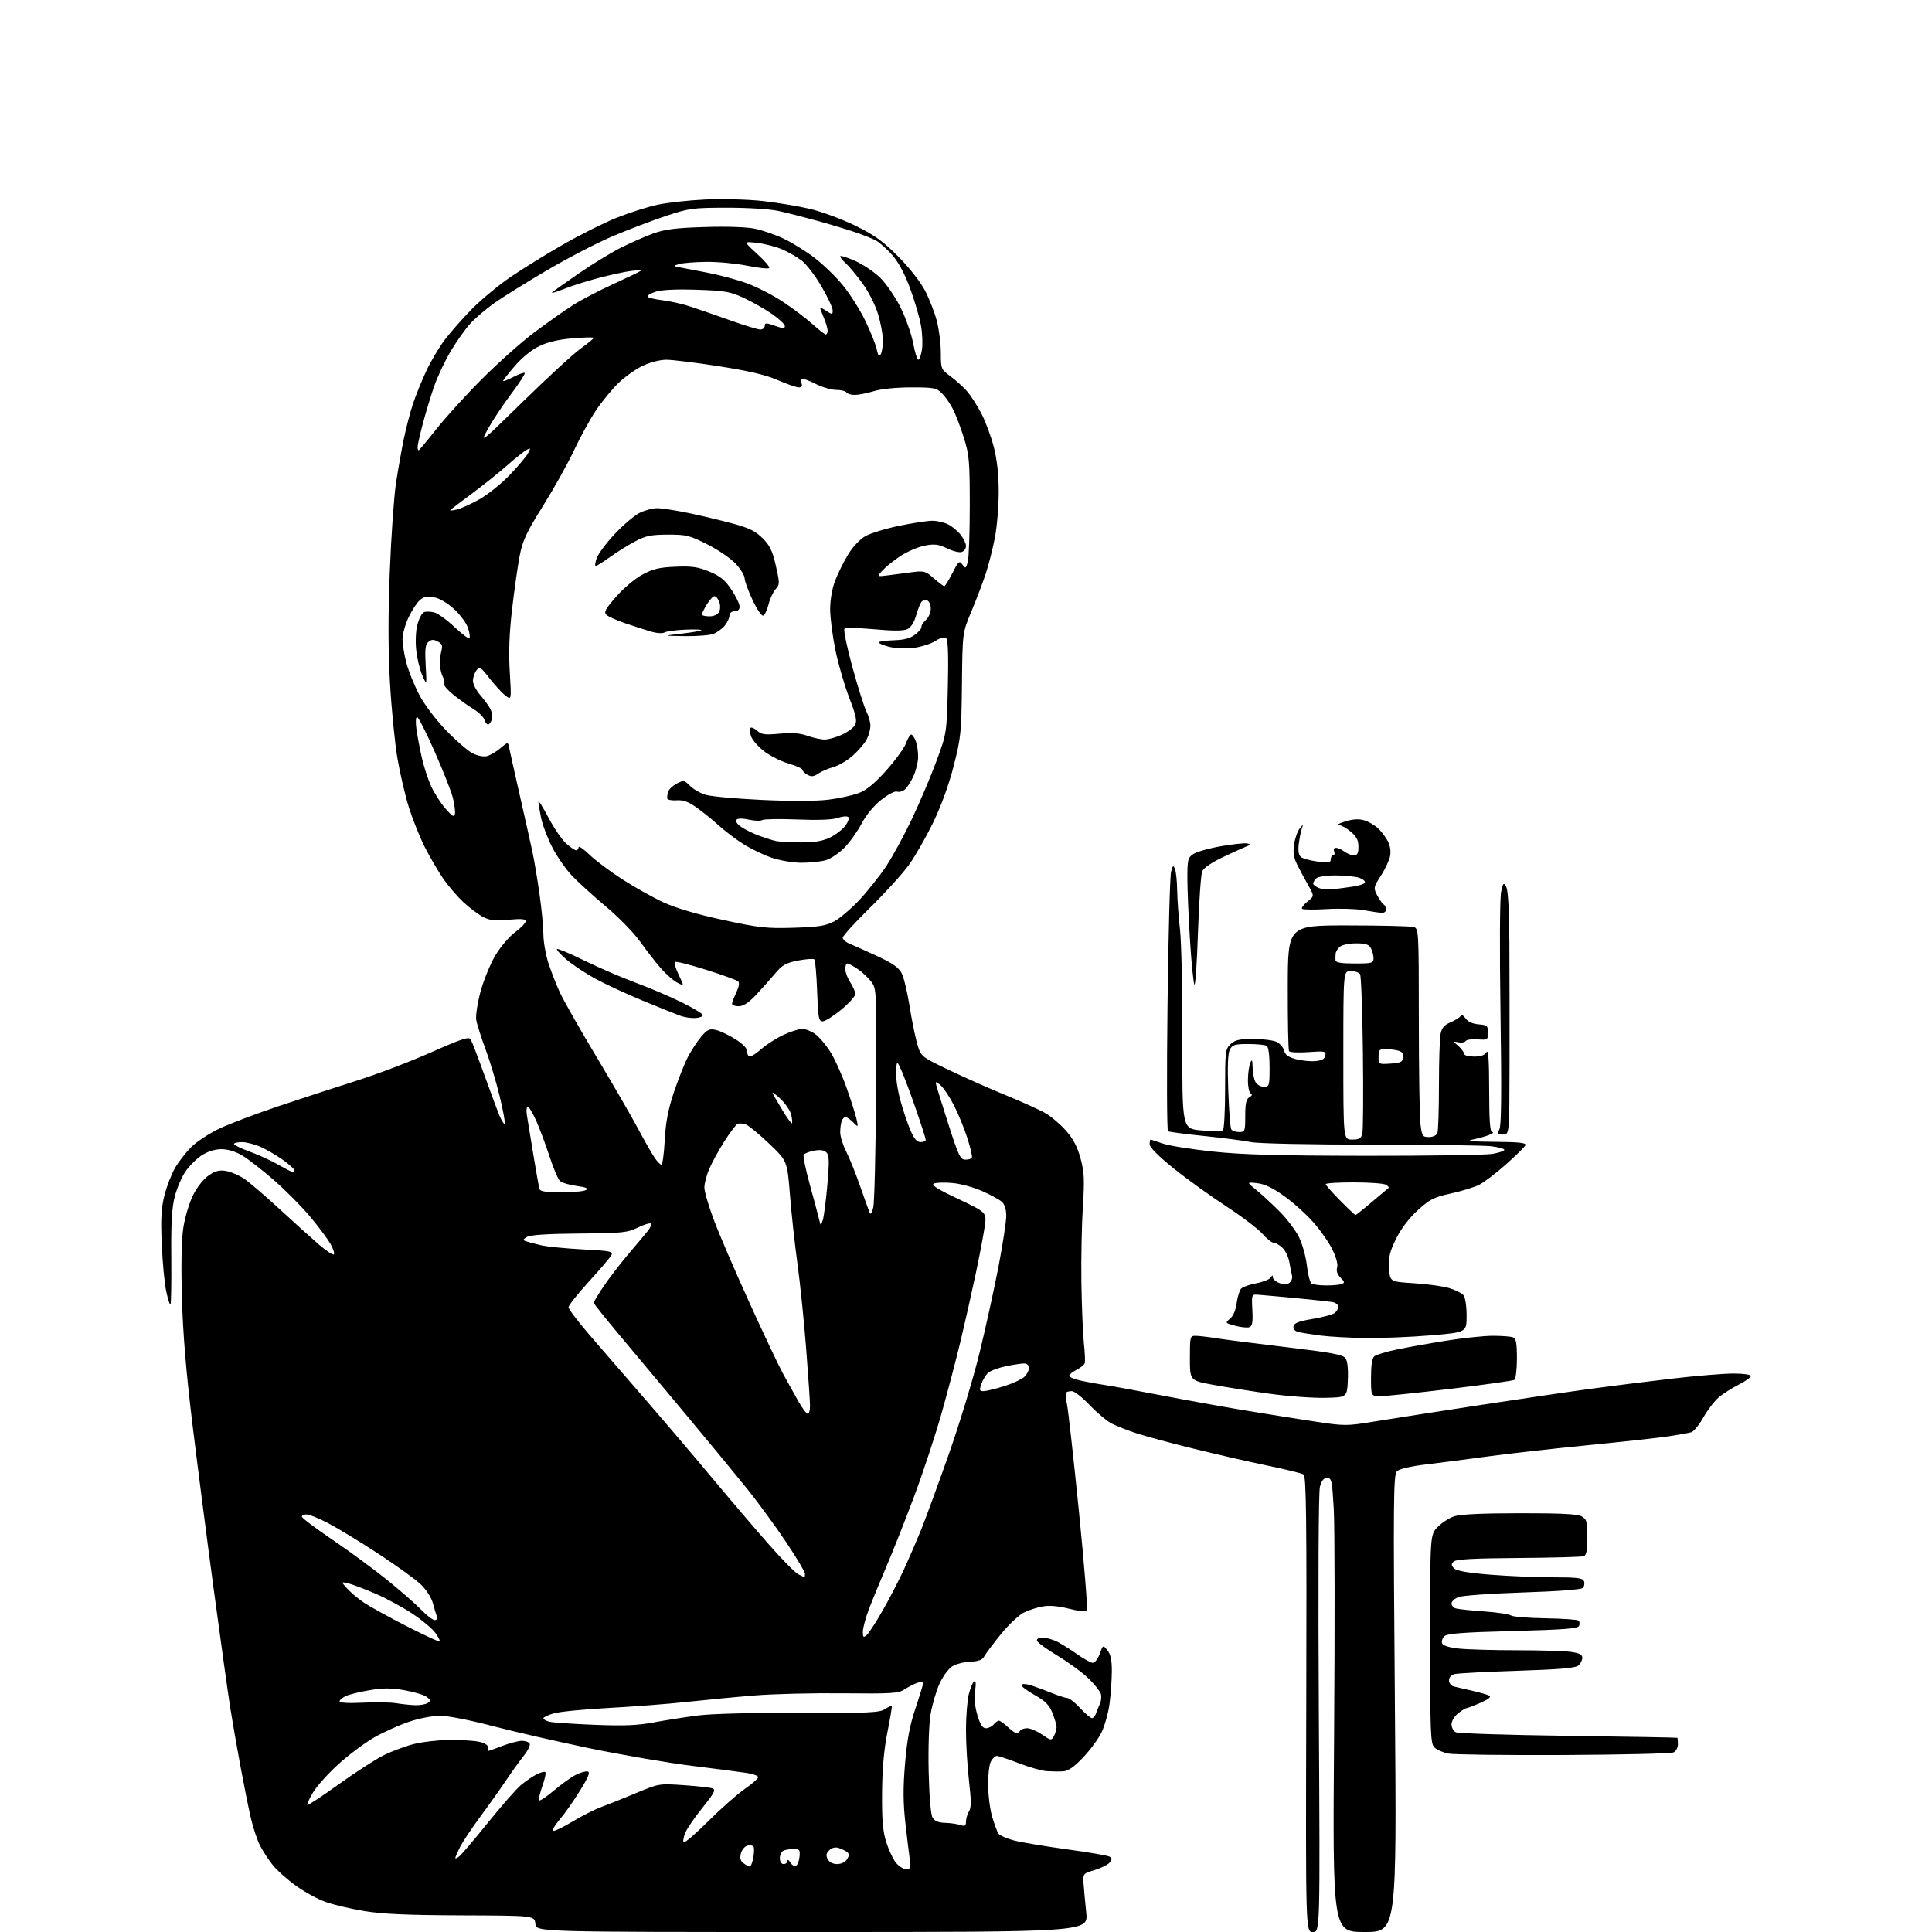 <?xml version="1.0" encoding="UTF-8" standalone="no"?>
<svg 
  version="1.1" 
  xmlns="http://www.w3.org/2000/svg" 
  xmlns:xlink="http://www.w3.org/1999/xlink" 
  xmlns:svg="http://www.w3.org/2000/svg"
  xmlns:rdf="http://www.w3.org/1999/02/22-rdf-syntax-ns#"
  xmlns:cc="http://creativecommons.org/ns#"
  xmlns:dc="http://purl.org/dc/elements/1.1/"
  viewBox="0 0 768 768"
  width="768"
  height="768"
>
<style>svg {background-color: white; }</style>"
<path stroke="none" fill="black" fill-rule="evenodd" d="M322.87,768.00C213.13,768.00 213.13,768.00 212.81,764.75C212.50,761.50 212.50,761.50 183.50,761.39C161.97,761.31 152.01,760.87 144.83,759.68C139.51,758.80 132.63,757.18 129.54,756.10C126.46,755.02 121.14,752.13 117.72,749.68C114.30,747.24 110.10,743.49 108.39,741.35C106.68,739.21 104.38,735.67 103.28,733.48C102.18,731.29 100.55,726.35 99.67,722.50C98.78,718.65 96.93,709.42 95.56,702.00C94.18,694.58 92.38,684.23 91.55,679.00C90.72,673.77 87.77,652.62 84.99,632.00C82.21,611.38 78.36,581.45 76.42,565.50C74.00,545.54 72.72,530.11 72.32,516.00C71.95,502.73 72.14,492.85 72.88,488.00C73.52,483.85 75.26,478.06 76.78,475.03C78.40,471.81 80.97,468.59 83.01,467.21C85.72,465.39 87.27,465.01 89.99,465.50C91.92,465.85 95.17,467.28 97.21,468.67C99.24,470.07 105.54,475.48 111.21,480.69C116.87,485.91 123.87,492.22 126.77,494.73C129.68,497.23 132.35,498.99 132.71,498.62C133.07,498.26 132.47,496.39 131.37,494.46C130.27,492.54 126.70,487.75 123.44,483.82C120.17,479.89 113.69,473.33 109.03,469.25C104.37,465.17 98.62,460.69 96.24,459.30C93.45,457.66 90.48,456.79 87.85,456.82C85.30,456.86 82.42,457.78 80.12,459.30C78.11,460.63 75.26,463.47 73.78,465.61C72.30,467.75 70.38,472.20 69.51,475.50C68.32,480.05 67.97,485.92 68.09,499.79C68.18,509.85 68.03,518.30 67.77,518.57C67.50,518.83 66.74,516.45 66.07,513.27C65.39,510.10 64.60,501.65 64.30,494.50C63.86,484.25 64.10,480.13 65.41,475.02C66.33,471.46 68.23,466.58 69.64,464.17C71.05,461.77 73.93,458.07 76.03,455.97C78.13,453.87 83.15,450.57 87.18,448.65C91.20,446.73 101.92,442.67 111.00,439.63C120.08,436.59 134.03,432.04 142.00,429.52C149.97,427.00 163.19,421.96 171.36,418.33C183.28,413.03 186.38,412.00 187.07,413.11C187.55,413.88 189.98,420.19 192.47,427.13C194.96,434.08 197.71,441.44 198.56,443.49C199.42,445.54 200.35,446.98 200.63,446.70C200.91,446.42 200.02,441.53 198.64,435.84C197.27,430.15 194.72,421.68 192.98,417.00C191.23,412.32 189.59,407.11 189.31,405.41C189.04,403.70 189.80,398.68 191.00,394.23C192.20,389.79 194.82,383.36 196.84,379.93C198.89,376.45 202.35,372.35 204.71,370.61C207.03,368.90 208.94,366.93 208.96,366.24C208.99,365.29 207.34,365.14 202.19,365.62C196.82,366.12 194.69,365.89 192.08,364.54C190.26,363.60 186.74,360.96 184.25,358.67C181.77,356.38 178.06,352.03 176.00,349.00C173.95,345.98 170.69,340.35 168.75,336.50C166.82,332.65 164.03,325.68 162.56,321.02C161.09,316.36 159.03,307.55 157.99,301.44C156.95,295.33 155.61,281.81 155.02,271.40C154.28,258.29 154.26,244.61 154.96,226.98C155.51,212.96 156.62,197.22 157.42,192.00C158.22,186.78 159.62,178.90 160.52,174.50C161.43,170.10 163.07,163.80 164.17,160.50C165.28,157.20 167.65,151.35 169.44,147.50C171.23,143.65 174.57,138.03 176.86,135.00C179.15,131.97 184.03,126.45 187.70,122.73C191.37,119.01 198.23,113.33 202.94,110.12C207.65,106.90 217.03,101.10 223.78,97.23C230.54,93.35 240.14,88.55 245.12,86.56C250.10,84.57 257.40,82.24 261.34,81.39C265.28,80.54 273.90,79.60 280.50,79.30C287.10,79.00 297.23,79.26 303.01,79.89C308.78,80.52 317.33,81.94 322.01,83.04C326.68,84.15 334.77,87.15 340.00,89.71C347.63,93.45 350.98,95.86 357.03,101.93C361.42,106.34 365.88,112.01 367.70,115.50C369.42,118.80 371.54,124.26 372.42,127.64C373.29,131.02 374.00,136.71 374.00,140.28C374.00,146.62 374.09,146.83 377.75,149.52C379.81,151.03 382.75,153.67 384.28,155.39C385.81,157.10 388.43,161.14 390.10,164.36C391.77,167.58 394.01,173.61 395.07,177.77C396.36,182.82 397.00,188.71 397.00,195.57C397.00,201.21 396.33,209.34 395.50,213.65C394.68,217.95 393.04,224.40 391.87,227.99C390.69,231.57 388.12,238.32 386.16,243.00C382.60,251.50 382.60,251.50 382.39,272.00C382.18,291.23 381.98,293.25 379.10,304.50C377.18,312.00 374.12,320.42 370.95,326.96C368.16,332.71 363.86,340.25 361.39,343.70C358.92,347.16 351.98,354.82 345.95,360.73C339.93,366.63 335.00,372.04 335.00,372.75C335.00,373.46 336.24,374.54 337.75,375.16C339.26,375.77 344.18,377.98 348.68,380.06C354.77,382.87 357.27,384.61 358.42,386.85C359.27,388.50 360.67,394.27 361.52,399.67C362.37,405.08 363.74,411.86 364.56,414.75C366.06,420.00 366.06,420.00 377.28,425.37C383.45,428.33 393.68,432.86 400.00,435.44C406.32,438.02 413.37,441.22 415.65,442.55C417.93,443.88 421.60,447.01 423.80,449.51C426.62,452.72 428.30,455.92 429.53,460.48C431.00,465.92 431.15,468.88 430.45,479.71C430.00,486.74 429.74,500.24 429.87,509.71C430.01,519.18 430.45,530.03 430.85,533.83C431.26,537.63 431.42,541.25 431.20,541.89C430.99,542.52 429.51,543.72 427.91,544.55C426.31,545.37 425.00,546.44 425.00,546.93C425.00,547.41 427.14,548.27 429.75,548.85C432.36,549.43 436.52,550.19 439.00,550.54C441.48,550.89 451.38,552.69 461.00,554.55C470.62,556.41 485.25,559.05 493.50,560.43C501.75,561.80 514.44,563.83 521.69,564.93C534.78,566.92 534.97,566.92 546.69,565.02C553.19,563.96 571.77,561.07 588.00,558.59C604.23,556.11 624.25,553.17 632.50,552.05C640.75,550.94 655.29,549.12 664.81,548.01C674.33,546.90 685.24,546.00 689.06,546.00C692.94,546.00 696.00,546.43 696.00,546.98C696.00,547.52 693.81,549.07 691.14,550.43C688.47,551.78 684.91,554.05 683.23,555.46C681.55,556.88 678.80,560.46 677.12,563.44C675.44,566.41 673.27,569.07 672.29,569.35C671.30,569.62 667.35,570.33 663.50,570.93C659.65,571.52 645.02,573.13 631.00,574.51C616.98,575.89 599.20,577.89 591.50,578.95C583.80,580.00 572.84,581.42 567.16,582.10C560.58,582.88 556.25,583.89 555.28,584.87C553.91,586.23 553.82,596.27 554.49,677.20C555.23,768.00 555.23,768.00 542.49,768.00C529.74,768.00 529.74,768.00 530.32,690.25C530.64,647.49 530.59,606.88 530.20,600.00C529.56,588.55 529.34,587.50 527.56,587.50C526.20,587.50 525.35,588.53 524.69,591.00C524.13,593.11 523.96,628.86 524.26,681.25C524.76,768.00 524.76,768.00 521.89,768.00C519.02,768.00 519.02,768.00 519.26,677.47C519.46,602.93 519.26,586.79 518.17,586.11C517.43,585.65 510.91,584.05 503.67,582.56C496.43,581.06 483.30,578.06 474.50,575.88C465.70,573.71 455.57,570.99 452.00,569.83C448.43,568.67 443.93,566.92 442.00,565.93C440.07,564.95 436.11,561.63 433.18,558.57C430.26,555.51 427.07,553.00 426.10,553.00C425.13,553.00 424.09,553.24 423.80,553.54C423.50,553.83 423.66,555.97 424.15,558.29C424.64,560.60 426.78,579.83 428.91,601.00C431.04,622.17 432.44,639.87 432.03,640.31C431.61,640.76 428.45,640.39 425.00,639.50C420.94,638.45 417.26,638.11 414.61,638.56C412.35,638.93 408.89,640.06 406.92,641.06C404.95,642.05 400.85,645.94 397.81,649.69C394.78,653.43 391.83,657.37 391.26,658.43C390.49,659.85 389.01,660.41 385.63,660.55C383.11,660.66 379.86,661.51 378.43,662.46C376.99,663.40 374.76,666.49 373.46,669.33C372.17,672.18 370.59,677.54 369.96,681.25C369.27,685.24 368.95,694.65 369.16,704.25C369.39,714.13 369.99,721.28 370.70,722.50C371.52,723.91 373.00,724.53 375.68,724.61C377.78,724.67 380.51,725.06 381.75,725.48C383.62,726.10 384.00,725.87 384.00,724.10C384.00,722.93 384.54,721.12 385.19,720.07C386.11,718.60 386.11,715.82 385.18,707.83C384.53,702.15 383.99,693.09 383.99,687.69C384.00,682.30 384.51,675.88 385.12,673.43C385.74,670.97 386.70,668.68 387.26,668.34C387.92,667.93 388.04,669.24 387.61,672.11C387.19,674.97 387.50,678.33 388.52,681.75C389.67,685.61 390.56,687.00 391.92,687.00C392.93,687.00 394.32,686.33 395.00,685.50C395.68,684.67 396.62,684.00 397.07,684.00C397.53,684.00 399.11,685.12 400.59,686.50C402.08,687.88 403.65,689.00 404.09,689.00C404.52,689.00 405.16,688.55 405.50,688.00C405.84,687.45 407.11,687.00 408.33,687.00C409.54,687.00 412.20,688.13 414.23,689.51C417.82,691.95 417.95,691.96 418.96,690.07C419.53,689.01 420.00,687.44 420.00,686.59C420.00,685.74 419.26,683.20 418.36,680.95C417.09,677.77 415.54,676.19 411.36,673.84C408.41,672.17 406.00,670.39 406.00,669.89C406.00,669.38 407.24,669.27 408.75,669.65C410.26,670.03 414.07,671.39 417.23,672.67C420.38,673.95 423.57,675.00 424.32,675.00C425.07,675.00 427.34,676.80 429.38,679.00C431.42,681.20 433.53,683.00 434.07,683.00C434.62,683.00 435.31,682.21 435.62,681.25C435.93,680.29 436.64,678.54 437.20,677.37C437.75,676.20 437.94,674.38 437.60,673.33C437.27,672.27 435.08,669.54 432.75,667.25C430.41,664.96 424.93,660.93 420.56,658.29C416.19,655.66 412.44,652.94 412.23,652.25C411.98,651.47 412.82,651.00 414.47,651.00C415.91,651.00 418.54,651.73 420.30,652.62C422.06,653.52 425.64,655.77 428.25,657.62C430.87,659.48 433.65,661.00 434.44,661.00C435.23,661.00 436.45,659.39 437.16,657.42C438.46,653.85 438.46,653.85 440.23,656.03C441.50,657.61 441.99,659.94 441.97,664.36C441.95,667.74 441.55,673.51 441.07,677.18C440.60,680.85 439.15,686.02 437.86,688.67C436.56,691.32 433.22,695.85 430.44,698.74C426.77,702.57 424.58,704.04 422.44,704.15C420.82,704.23 417.93,704.18 416.00,704.05C414.07,703.92 409.12,702.51 405.00,700.91C400.88,699.32 396.95,698.01 396.29,698.00C395.62,698.00 394.54,698.99 393.89,700.21C393.24,701.42 392.74,705.70 392.78,709.71C392.82,713.72 393.56,719.36 394.42,722.25C395.28,725.14 396.38,728.11 396.87,728.87C397.36,729.62 400.18,730.86 403.13,731.63C406.08,732.39 415.54,733.97 424.15,735.14C432.77,736.31 440.39,737.62 441.09,738.06C442.13,738.70 442.12,739.15 441.06,740.43C440.33,741.30 437.66,742.63 435.12,743.39C430.59,744.73 430.50,744.83 430.73,748.63C430.86,750.76 431.34,755.99 431.79,760.25C432.62,768.00 432.62,768.00 322.87,768.00zM360.18,743.00C361.97,743.00 362.15,742.54 361.67,739.25C361.37,737.19 360.57,730.64 359.91,724.71C359.00,716.62 358.96,710.70 359.77,701.09C360.57,691.55 361.63,685.92 363.92,679.08C365.61,674.02 367.00,669.47 367.00,668.97C367.00,668.42 366.00,668.43 364.51,669.00C363.13,669.52 360.84,670.71 359.42,671.65C357.15,673.13 354.13,673.32 335.16,673.11C323.25,672.98 307.43,673.36 300.00,673.97C292.57,674.57 280.43,675.73 273.00,676.54C265.57,677.35 251.53,678.43 241.80,678.95C232.06,679.47 222.28,680.44 220.05,681.10C217.82,681.77 216.00,682.64 216.00,683.04C216.00,683.44 217.01,684.05 218.25,684.39C219.49,684.73 227.47,685.29 236.00,685.63C248.05,686.12 253.39,685.90 260.00,684.66C264.68,683.79 272.55,682.55 277.50,681.92C282.86,681.23 299.19,680.82 317.91,680.90C345.10,681.01 349.64,680.81 351.74,679.43C353.08,678.56 354.31,677.99 354.48,678.17C354.66,678.35 353.89,683.00 352.78,688.50C351.40,695.36 350.73,702.89 350.64,712.50C350.54,723.21 350.92,727.81 352.24,732.09C353.19,735.17 354.90,738.88 356.05,740.34C357.20,741.80 359.06,743.00 360.18,743.00zM298.08,742.00C298.46,742.00 299.07,740.42 299.44,738.48C299.80,736.55 299.85,734.57 299.55,734.08C299.25,733.59 298.14,733.41 297.08,733.69C296.03,733.96 294.87,735.37 294.51,736.81C294.04,738.69 294.35,739.78 295.62,740.71C296.59,741.42 297.70,742.00 298.08,742.00zM316.33,741.73C316.97,741.52 317.64,739.92 317.81,738.17C318.09,735.38 317.83,735.00 315.65,735.00C314.28,735.00 312.45,735.27 311.58,735.61C310.71,735.94 310.00,737.29 310.00,738.61C310.00,740.07 310.58,741.00 311.50,741.00C312.32,741.00 313.01,740.44 313.03,739.75C313.05,739.06 313.53,739.31 314.11,740.31C314.69,741.30 315.69,741.94 316.33,741.73zM332.79,741.00C334.40,741.00 336.01,740.21 336.71,739.09C337.64,737.60 337.64,736.96 336.71,736.21C336.04,735.68 334.53,734.95 333.36,734.59C331.99,734.17 330.63,734.52 329.61,735.54C328.39,736.75 328.25,737.61 329.04,739.07C329.67,740.25 331.13,741.00 332.79,741.00zM182.66,737.87C183.57,737.12 188.70,731.07 194.06,724.42C199.42,717.78 205.25,711.13 207.02,709.64C208.79,708.15 211.58,706.24 213.21,705.39C214.85,704.54 216.45,704.12 216.78,704.45C217.11,704.78 216.57,707.31 215.57,710.07C214.58,712.84 214.02,715.35 214.33,715.67C214.65,715.98 217.29,714.22 220.20,711.75C223.12,709.28 226.99,706.50 228.82,705.57C230.64,704.64 232.79,704.02 233.60,704.19C234.70,704.42 233.93,706.35 230.54,711.83C228.05,715.86 224.42,721.03 222.46,723.32C220.51,725.60 219.35,727.62 219.90,727.80C220.45,727.98 223.90,726.32 227.58,724.10C231.26,721.88 236.35,719.30 238.89,718.37C241.42,717.44 247.66,714.94 252.75,712.82C261.95,708.98 262.04,708.96 271.75,709.63C277.11,709.99 282.27,710.57 283.21,710.90C284.64,711.41 284.00,712.67 279.31,718.51C276.22,722.35 273.13,726.85 272.44,728.49C271.75,730.13 271.42,731.87 271.71,732.35C272.01,732.82 276.39,729.09 281.45,724.05C286.51,719.01 293.05,713.23 295.98,711.19C298.91,709.16 301.35,707.05 301.40,706.50C301.46,705.95 299.48,705.18 297.00,704.80C294.52,704.41 284.62,703.13 275.00,701.94C265.38,700.75 246.93,697.57 234.00,694.89C221.07,692.20 203.75,688.22 195.50,686.05C187.25,683.87 178.10,682.07 175.18,682.05C172.08,682.02 166.84,683.01 162.67,684.41C158.72,685.74 152.45,688.55 148.75,690.66C145.05,692.77 138.64,697.56 134.52,701.31C130.39,705.05 125.84,710.13 124.39,712.60C122.94,715.07 121.95,717.28 122.18,717.51C122.41,717.74 127.98,714.07 134.55,709.36C141.12,704.64 149.10,699.47 152.28,697.86C155.45,696.26 160.85,694.22 164.28,693.34C167.70,692.46 174.10,691.70 178.50,691.66C182.90,691.62 188.19,691.92 190.25,692.34C192.52,692.79 194.00,693.66 194.00,694.55C194.00,695.35 194.11,696.00 194.25,696.00C194.39,696.00 196.87,695.10 199.76,694.00C202.65,692.90 206.12,692.00 207.45,692.00C208.79,692.00 210.18,692.48 210.55,693.08C210.91,693.67 209.90,695.81 208.29,697.83C206.68,699.85 203.39,704.42 200.98,708.00C198.57,711.58 193.96,718.07 190.72,722.44C187.49,726.81 183.98,732.08 182.92,734.15C181.87,736.22 181.00,738.22 181.00,738.58C181.00,738.95 181.75,738.63 182.66,737.87zM621.50,697.64C598.40,697.75 577.78,697.49 575.68,697.07C573.58,696.64 571.11,695.54 570.18,694.61C568.66,693.09 568.50,688.99 568.50,651.53C568.50,610.13 568.50,610.13 571.41,607.09C573.02,605.42 575.94,603.49 577.91,602.80C580.35,601.95 588.69,601.55 604.00,601.53C620.54,601.51 627.10,601.84 628.75,602.79C630.75,603.93 631.00,604.86 631.00,611.07C631.00,616.17 630.62,618.21 629.59,618.60C628.81,618.90 617.13,619.23 603.64,619.32C585.46,619.45 578.77,619.83 577.84,620.76C576.83,621.77 576.87,622.30 578.04,623.46C579.03,624.45 583.63,625.25 592.40,625.96C599.49,626.53 610.64,627.00 617.18,627.00C627.05,627.00 629.16,627.27 629.66,628.57C629.99,629.43 629.78,630.62 629.18,631.22C628.52,631.88 619.34,632.58 605.30,633.03C592.76,633.44 581.26,634.26 579.75,634.86C578.24,635.46 577.00,636.61 577.00,637.41C577.00,638.21 577.79,639.10 578.75,639.38C579.71,639.66 584.77,640.20 590.00,640.57C595.23,640.94 600.02,641.66 600.66,642.17C601.29,642.67 607.44,643.18 614.32,643.29C621.21,643.41 627.15,643.82 627.54,644.21C627.93,644.60 628.01,645.54 627.72,646.29C627.29,647.40 621.94,647.81 601.36,648.36C581.24,648.89 575.22,649.35 574.13,650.44C573.36,651.21 572.97,652.49 573.27,653.27C573.62,654.18 576.06,654.93 580.06,655.35C583.49,655.71 593.81,656.00 603.01,656.00C612.20,656.00 621.81,656.29 624.36,656.64C627.86,657.12 629.00,657.70 629.00,659.01C629.00,659.97 628.27,661.36 627.39,662.10C626.20,663.08 619.70,663.63 603.18,664.16C590.75,664.56 579.56,665.15 578.29,665.46C576.90,665.81 576.00,666.79 576.00,667.95C576.00,669.00 576.79,670.08 577.75,670.35C578.71,670.61 581.98,671.37 585.00,672.04C588.02,672.71 591.14,673.60 591.91,674.01C592.91,674.54 591.90,675.39 588.54,676.88C585.90,678.05 583.41,679.00 583.01,679.00C582.60,679.00 581.08,679.93 579.63,681.07C578.14,682.25 577.00,684.15 577.00,685.47C577.00,686.74 577.79,688.16 578.75,688.62C579.71,689.08 599.85,689.71 623.50,690.03C647.15,690.35 666.61,690.70 666.75,690.81C666.89,690.91 667.00,692.08 667.00,693.39C667.00,694.71 666.21,696.16 665.25,696.61C664.29,697.07 644.60,697.53 621.50,697.64zM165.00,677.84C166.93,677.91 169.18,677.52 170.00,676.97C171.31,676.09 171.26,675.78 169.66,674.56C168.65,673.78 164.73,672.60 160.95,671.92C155.65,670.97 152.48,670.96 147.08,671.85C143.23,672.49 138.94,673.53 137.54,674.16C136.14,674.80 135.00,675.76 135.00,676.31C135.00,676.92 138.53,677.12 144.25,676.84C149.34,676.59 155.30,676.68 157.50,677.05C159.70,677.42 163.07,677.77 165.00,677.84zM174.80,652.53C175.03,652.30 174.26,650.77 173.08,649.12C171.91,647.47 167.81,644.03 163.98,641.48C160.14,638.94 153.52,635.34 149.25,633.50C144.99,631.66 140.15,629.83 138.50,629.43C135.50,628.72 135.50,628.72 138.00,631.47C139.38,632.98 142.30,635.45 144.50,636.95C146.70,638.46 154.33,642.68 161.44,646.32C168.56,649.96 174.58,652.76 174.80,652.53zM344.49,650.01C345.31,649.33 348.20,644.89 350.91,640.14C353.62,635.39 357.49,627.90 359.51,623.50C361.52,619.10 364.53,612.12 366.20,608.00C367.87,603.88 372.74,590.58 377.03,578.45C381.32,566.32 386.86,548.10 389.34,537.95C391.82,527.80 395.23,512.27 396.93,503.43C398.62,494.59 400.00,485.55 400.00,483.34C400.00,480.77 399.37,478.74 398.25,477.74C397.29,476.88 393.80,474.97 390.50,473.50C387.20,472.03 381.94,470.58 378.82,470.28C375.69,469.98 372.32,470.06 371.32,470.46C369.95,471.01 372.28,472.51 380.85,476.57C392.19,481.95 392.19,481.95 391.49,487.23C391.10,490.13 389.50,498.57 387.94,506.00C386.37,513.42 383.69,525.35 381.98,532.50C380.28,539.65 376.86,552.70 374.38,561.50C371.90,570.30 366.96,585.30 363.39,594.82C359.82,604.35 354.84,616.95 352.32,622.82C349.81,628.70 346.68,636.32 345.37,639.77C344.07,643.22 343.00,647.22 343.00,648.65C343.00,650.84 343.23,651.05 344.49,650.01zM172.81,644.00C173.62,644.00 173.98,643.39 173.66,642.56C173.36,641.77 172.65,639.40 172.08,637.29C171.49,635.09 169.43,631.89 167.27,629.82C165.20,627.83 157.65,622.38 150.50,617.70C143.35,613.03 134.43,607.58 130.67,605.60C126.91,603.62 122.97,602.00 121.92,602.00C120.86,602.00 120.00,602.41 120.00,602.91C120.00,603.42 125.47,607.53 132.15,612.06C138.84,616.59 148.62,623.79 153.90,628.06C159.18,632.32 165.28,637.65 167.45,639.91C169.63,642.16 172.04,644.00 172.81,644.00zM319.75,626.93C319.89,626.97 320.00,626.37 320.00,625.61C320.00,624.84 316.57,619.10 312.39,612.86C308.20,606.61 301.34,597.23 297.14,592.00C292.94,586.77 281.86,573.33 272.50,562.12C263.15,550.91 251.11,536.51 245.75,530.12C240.40,523.73 236.01,518.21 236.00,517.86C236.00,517.51 237.77,514.59 239.93,511.36C242.10,508.14 246.48,502.42 249.68,498.65C252.88,494.89 256.37,490.73 257.43,489.42C258.50,488.11 259.08,486.75 258.74,486.40C258.39,486.05 256.05,486.77 253.53,487.99C249.35,490.01 247.34,490.21 230.23,490.35C217.86,490.45 210.82,490.90 209.50,491.68C207.87,492.65 207.78,492.97 209.00,493.41C209.82,493.70 212.53,494.41 215.00,494.99C217.47,495.56 224.99,496.31 231.70,496.66C242.79,497.24 243.83,497.46 243.00,499.01C242.49,499.94 238.47,504.67 234.04,509.52C229.62,514.36 226.00,518.92 226.00,519.66C226.00,520.40 229.94,525.57 234.75,531.14C239.56,536.72 249.59,548.31 257.04,556.89C264.49,565.48 276.40,579.48 283.50,588.00C290.61,596.52 300.65,608.29 305.81,614.14C310.97,619.99 316.16,625.25 317.35,625.82C318.53,626.40 319.61,626.90 319.75,626.93zM321.07,562.00C321.58,562.00 322.00,560.64 322.00,558.97C322.00,557.31 321.31,547.07 320.47,536.22C319.63,525.38 318.08,510.20 317.02,502.50C315.96,494.80 314.61,482.43 314.02,475.00C312.95,461.50 312.95,461.50 305.76,454.64C301.81,450.87 297.66,447.44 296.54,447.02C295.42,446.60 293.95,446.47 293.28,446.73C292.61,446.98 290.21,450.12 287.95,453.69C285.69,457.27 282.98,462.22 281.92,464.68C280.86,467.15 280.00,470.47 280.00,472.07C280.00,473.67 281.74,479.59 283.88,485.24C286.01,490.88 292.34,505.60 297.96,517.95C303.57,530.29 309.53,542.89 311.20,545.95C312.87,549.00 315.57,553.86 317.19,556.75C318.82,559.64 320.56,562.00 321.07,562.00zM526.50,555.66C521.55,555.75 511.65,555.01 504.50,554.01C497.35,553.01 487.34,551.43 482.25,550.49C473.00,548.79 473.00,548.79 473.00,539.90C473.00,531.33 473.08,531.00 475.25,531.01C476.49,531.01 480.20,531.45 483.50,531.97C486.80,532.50 499.40,534.11 511.50,535.54C528.74,537.58 533.78,538.51 534.79,539.82C535.63,540.91 535.98,543.90 535.79,548.49C535.50,555.50 535.50,555.50 526.50,555.66zM548.75,555.00C545.00,555.00 545.00,555.00 545.00,547.62C545.00,542.72 545.44,539.88 546.32,539.15C547.05,538.54 550.98,537.35 555.05,536.49C559.12,535.63 567.96,534.05 574.71,532.97C581.45,531.89 589.86,531.00 593.40,531.00C596.94,531.00 600.55,531.27 601.42,531.61C602.67,532.09 603.00,533.83 603.00,540.05C603.00,544.36 602.54,548.17 601.97,548.52C601.40,548.87 590.04,550.47 576.72,552.08C563.40,553.68 550.81,555.00 548.75,555.00zM390.96,553.00C391.99,553.00 395.60,552.14 399.00,551.08C402.39,550.02 406.03,548.38 407.08,547.42C408.14,546.47 409.00,544.86 409.00,543.85C409.00,542.68 408.28,542.00 407.05,542.00C405.98,542.00 402.71,542.50 399.80,543.11C396.88,543.72 393.74,544.89 392.81,545.71C391.89,546.53 390.67,548.50 390.12,550.10C389.24,552.62 389.35,553.00 390.96,553.00zM543.00,531.89C536.67,531.81 528.58,531.37 525.00,530.91C521.42,530.45 517.46,529.82 516.18,529.50C514.68,529.13 513.98,528.32 514.19,527.21C514.44,525.92 516.33,525.20 521.87,524.28C525.91,523.61 529.84,522.54 530.61,521.91C531.37,521.27 532.00,520.14 532.00,519.40C532.00,518.65 530.99,517.85 529.75,517.61C528.51,517.38 521.88,516.66 515.00,516.01C508.12,515.37 501.38,514.76 500.00,514.67C497.55,514.50 497.51,514.63 497.83,520.75C498.08,525.55 497.81,527.14 496.68,527.57C495.87,527.88 493.34,527.63 491.06,527.02C486.97,525.92 486.94,525.87 488.96,524.20C490.24,523.14 491.24,520.79 491.60,518.00C491.93,515.52 492.72,512.94 493.37,512.26C494.02,511.58 496.73,510.62 499.40,510.12C502.07,509.62 504.64,508.60 505.11,507.86C505.77,506.82 505.97,506.80 505.98,507.77C505.99,508.48 507.18,509.50 508.62,510.05C510.47,510.75 511.66,510.70 512.64,509.88C513.41,509.24 513.85,507.99 513.61,507.11C513.37,506.22 512.89,503.81 512.54,501.75C512.19,499.68 510.94,497.09 509.77,496.00C508.59,494.90 507.02,494.00 506.28,494.00C505.54,494.00 503.52,492.39 501.79,490.41C500.06,488.44 493.55,483.51 487.33,479.45C481.10,475.39 471.73,468.63 466.51,464.43C460.55,459.63 457.00,456.08 457.00,454.89C457.00,453.85 457.17,453.00 457.37,453.00C457.58,453.00 459.72,453.70 462.12,454.55C464.53,455.40 473.48,456.84 482.00,457.75C493.92,459.01 508.01,459.40 543.00,459.45C568.02,459.48 590.64,459.13 593.25,458.69C595.86,458.24 598.00,457.52 598.00,457.08C598.00,456.64 595.64,455.99 592.75,455.65C589.86,455.30 568.28,455.01 544.80,455.01C520.24,455.00 500.06,454.58 497.30,454.00C494.66,453.45 486.34,452.37 478.80,451.59C471.27,450.82 464.75,449.96 464.30,449.69C463.86,449.42 463.77,426.76 464.11,399.35C464.44,371.93 465.08,348.17 465.52,346.54C466.23,343.90 466.41,343.79 467.09,345.54C467.51,346.62 467.90,350.43 467.95,354.00C468.00,357.57 468.50,364.55 469.07,369.50C469.63,374.45 470.06,394.29 470.01,413.60C469.92,448.70 469.92,448.70 477.56,449.35C481.76,449.70 485.61,449.74 486.10,449.44C486.60,449.13 487.00,441.73 487.00,432.98C487.00,417.91 487.11,416.97 489.19,415.04C490.94,413.40 492.72,413.00 498.14,413.00C501.86,413.00 506.02,413.51 507.38,414.13C508.73,414.74 510.11,416.30 510.43,417.59C510.86,419.28 512.14,420.23 515.08,421.02C517.31,421.62 520.79,421.97 522.81,421.81C525.48,421.58 526.58,420.98 526.84,419.61C527.17,417.86 526.66,417.76 520.08,418.23C516.16,418.51 512.71,418.34 512.41,417.85C512.11,417.37 511.88,405.92 511.91,392.41C511.95,367.85 511.95,367.85 536.01,367.87C549.24,367.88 560.95,368.17 562.03,368.51C563.94,369.12 564.00,370.23 564.01,405.32C564.01,425.22 564.30,443.86 564.65,446.75C565.24,451.66 565.46,452.00 568.03,452.00C569.62,452.00 571.04,451.33 571.39,450.42C571.73,449.55 572.00,441.05 572.00,431.54C572.00,422.03 572.29,412.79 572.65,411.01C573.13,408.59 574.12,407.43 576.58,406.40C578.39,405.65 580.17,404.54 580.54,403.94C580.97,403.25 581.72,403.58 582.62,404.87C583.51,406.14 585.41,407.00 587.77,407.19C591.17,407.47 591.50,407.76 591.50,410.48C591.50,413.36 591.36,413.45 587.35,413.16C585.07,413.00 582.93,413.30 582.60,413.84C582.27,414.37 580.99,414.60 579.75,414.33C577.50,413.85 577.50,413.85 579.75,415.83C580.99,416.93 582.00,418.31 582.00,418.91C582.00,419.51 583.77,420.00 585.95,420.00C588.66,420.00 590.22,419.45 590.92,418.25C591.64,417.01 591.95,421.38 591.97,433.25C591.99,445.93 592.30,450.02 593.25,450.06C593.94,450.10 593.38,450.58 592.00,451.14C590.62,451.70 587.70,452.52 585.50,452.97C582.55,453.57 584.85,453.81 594.22,453.89C603.99,453.97 606.81,454.29 606.38,455.25C606.07,455.94 602.60,459.36 598.66,462.85C594.72,466.35 589.92,470.00 588.00,470.97C586.08,471.94 581.02,473.50 576.76,474.43C569.92,475.93 568.37,476.72 563.53,481.14C560.06,484.32 556.92,488.45 554.97,492.42C552.45,497.52 551.94,499.67 552.19,504.09C552.50,509.50 552.50,509.50 562.00,510.10C567.23,510.42 573.52,511.28 576.00,512.01C578.48,512.73 581.06,514.02 581.75,514.86C582.47,515.74 583.00,519.19 583.00,523.01C583.00,529.63 583.00,529.63 568.75,530.83C560.91,531.49 549.33,531.96 543.00,531.89zM527.17,510.98C529.74,510.99 532.51,510.74 533.34,510.42C534.61,509.94 534.54,509.54 532.87,507.87C531.58,506.58 531.12,505.20 531.54,503.89C531.93,502.66 531.19,499.87 529.63,496.69C528.24,493.83 524.78,488.90 521.95,485.73C519.12,482.56 513.92,477.90 510.39,475.39C505.94,472.21 502.68,470.66 499.74,470.34C495.50,469.86 495.50,469.86 499.50,473.12C501.70,474.92 505.84,478.74 508.69,481.61C511.55,484.49 514.98,489.01 516.32,491.67C517.66,494.33 519.09,499.43 519.50,503.00C519.91,506.57 520.75,509.83 521.37,510.23C521.99,510.64 524.60,510.98 527.17,510.98zM327.07,485.00C327.52,483.62 328.34,477.32 328.89,471.00C329.70,461.64 329.64,459.24 328.53,458.12C327.60,457.18 326.06,456.95 323.62,457.41C321.67,457.78 319.81,458.50 319.49,459.02C319.16,459.54 320.24,464.81 321.87,470.73C323.51,476.66 325.16,482.85 325.55,484.50C326.25,487.50 326.25,487.50 327.07,485.00zM347.13,480.00C347.60,478.07 348.10,457.75 348.24,434.83C348.50,393.91 348.46,393.11 346.41,390.33C345.26,388.77 342.83,386.49 341.01,385.25C339.19,384.01 337.32,383.00 336.85,383.00C336.38,383.00 336.00,384.01 336.01,385.25C336.01,386.49 336.91,388.85 338.00,390.50C339.09,392.15 339.99,394.23 339.99,395.13C340.00,396.02 337.47,398.84 334.39,401.38C331.30,403.92 327.98,406.00 327.01,406.00C325.45,406.00 325.20,404.63 324.82,394.03C324.58,387.45 324.09,381.76 323.72,381.39C323.35,381.02 320.45,381.22 317.27,381.83C312.35,382.79 310.98,383.57 308.00,387.12C306.07,389.42 302.65,393.26 300.38,395.65C297.55,398.64 295.44,400.00 293.63,400.00C292.18,400.00 291.00,399.57 291.00,399.03C291.00,398.50 291.76,396.47 292.69,394.52C293.73,392.34 294.02,390.65 293.44,390.11C292.92,389.63 287.19,387.56 280.70,385.50C274.21,383.45 268.62,382.05 268.26,382.40C267.91,382.76 268.61,385.07 269.81,387.55C272.00,392.05 272.00,392.05 269.20,390.60C267.66,389.81 264.71,387.21 262.63,384.83C260.55,382.45 256.88,377.72 254.47,374.32C252.07,370.91 245.92,364.61 240.80,360.32C235.69,356.02 229.59,350.48 227.26,348.00C224.92,345.52 221.49,340.57 219.62,337.00C217.75,333.43 215.72,328.12 215.11,325.20C214.50,322.29 214.01,319.36 214.03,318.70C214.04,318.04 215.83,320.88 218.01,325.00C220.18,329.12 223.33,333.74 225.00,335.25C226.67,336.76 228.47,338.00 229.02,338.00C229.56,338.00 230.00,337.46 230.00,336.79C230.00,336.13 231.91,337.43 234.25,339.69C236.59,341.96 242.44,346.36 247.26,349.47C252.08,352.59 259.47,356.73 263.68,358.68C268.71,361.00 276.87,363.41 287.42,365.69C301.85,368.81 304.73,369.13 315.50,368.80C325.35,368.49 328.23,368.04 331.57,366.29C333.80,365.11 338.33,361.26 341.64,357.73C344.94,354.20 349.72,348.18 352.26,344.36C354.81,340.53 359.44,332.02 362.55,325.45C365.66,318.88 370.04,308.55 372.27,302.50C376.33,291.50 376.33,291.50 376.78,273.16C377.07,261.23 376.86,254.46 376.18,253.78C375.47,253.07 374.10,253.39 371.75,254.84C369.89,256.00 365.92,257.23 362.93,257.58C359.78,257.95 355.68,257.72 353.15,257.04C350.76,256.40 349.07,255.60 349.39,255.27C349.72,254.94 352.49,254.60 355.54,254.50C359.41,254.38 361.90,253.71 363.79,252.25C365.28,251.11 366.41,249.74 366.29,249.21C366.17,248.67 366.96,247.44 368.04,246.46C369.12,245.49 370.00,243.46 370.00,241.95C370.00,240.45 369.36,238.97 368.57,238.67C367.79,238.37 366.74,238.65 366.25,239.31C365.75,239.96 364.80,242.43 364.12,244.80C363.34,247.53 362.07,249.47 360.64,250.12C359.10,250.82 354.91,250.82 347.44,250.13C341.42,249.57 336.14,249.47 335.69,249.92C335.24,250.36 336.68,257.27 338.87,265.28C341.07,273.28 343.57,281.20 344.43,282.87C345.29,284.54 346.00,287.07 346.00,288.50C346.00,289.93 345.35,292.35 344.56,293.87C343.78,295.40 341.33,298.28 339.12,300.27C336.92,302.26 333.40,304.36 331.31,304.92C329.21,305.49 326.50,306.66 325.27,307.52C323.56,308.72 322.56,308.84 321.02,308.01C319.91,307.42 319.00,306.53 319.00,306.04C319.00,305.54 316.55,304.43 313.57,303.56C310.58,302.69 306.19,300.50 303.82,298.70C301.46,296.89 299.09,294.20 298.57,292.73C298.05,291.25 297.93,289.73 298.31,289.36C298.68,288.98 299.89,289.49 300.98,290.48C302.67,292.01 304.05,292.19 309.87,291.65C314.84,291.19 317.96,291.43 321.01,292.50C323.34,293.33 326.43,293.99 327.88,293.98C329.32,293.97 332.38,293.10 334.67,292.06C336.96,291.02 339.32,289.27 339.91,288.17C340.76,286.57 340.28,284.34 337.55,277.26C335.66,272.37 333.19,263.83 332.06,258.28C330.93,252.73 330.00,245.45 330.00,242.10C330.00,238.50 330.79,233.94 331.95,230.90C333.02,228.08 335.34,223.39 337.10,220.48C339.02,217.32 341.80,214.36 344.04,213.10C346.09,211.95 352.14,210.10 357.49,209.00C362.84,207.90 368.77,207.00 370.66,207.00C372.55,207.00 375.39,207.67 376.96,208.48C378.54,209.29 380.76,211.15 381.91,212.61C383.06,214.08 384.00,216.06 384.00,217.03C384.00,217.99 383.26,219.07 382.36,219.41C381.46,219.76 378.84,219.13 376.54,218.02C373.10,216.36 371.53,216.15 367.73,216.86C365.19,217.33 360.92,219.13 358.25,220.84C355.57,222.56 352.29,225.16 350.94,226.62C348.50,229.28 348.50,229.28 353.00,228.70C355.48,228.38 359.79,227.82 362.59,227.45C367.32,226.83 367.94,227.01 371.22,229.89C373.17,231.60 375.03,233.00 375.37,233.00C375.70,233.00 377.15,230.66 378.60,227.80C381.01,223.04 381.35,222.75 382.57,224.42C383.81,226.12 383.95,226.05 384.70,223.37C385.14,221.79 385.50,211.72 385.50,201.00C385.50,183.32 385.28,180.80 383.15,174.01C381.86,169.89 379.90,164.77 378.81,162.63C377.72,160.48 375.76,157.67 374.46,156.37C372.29,154.20 371.27,154.00 362.20,154.00C356.31,154.00 350.33,154.60 347.41,155.49C344.71,156.31 341.29,156.98 339.81,156.99C338.33,157.00 336.84,156.55 336.50,156.00C336.16,155.45 334.32,155.00 332.41,155.00C330.50,155.00 326.75,153.90 324.09,152.54C321.42,151.19 318.99,150.34 318.69,150.64C318.39,150.95 318.38,151.83 318.68,152.60C319.01,153.46 318.56,154.00 317.52,154.00C316.60,154.00 312.83,152.70 309.17,151.10C304.42,149.04 297.70,147.46 285.84,145.60C276.68,144.17 267.23,143.00 264.84,143.01C262.36,143.02 258.36,144.04 255.50,145.40C252.75,146.71 248.45,149.75 245.94,152.16C243.44,154.57 239.44,159.41 237.06,162.91C234.68,166.42 230.72,173.59 228.26,178.84C225.81,184.10 220.23,194.10 215.87,201.08C209.14,211.86 207.74,214.87 206.54,221.13C205.77,225.18 204.42,234.67 203.55,242.22C202.44,251.80 202.17,259.32 202.64,267.14C203.32,278.34 203.32,278.34 200.91,276.50C199.58,275.48 196.75,272.41 194.61,269.66C190.97,265.00 190.62,264.80 189.36,266.53C188.61,267.55 188.00,269.41 188.00,270.66C188.00,271.91 189.28,274.41 190.85,276.22C192.42,278.02 194.25,280.53 194.91,281.79C195.57,283.05 195.83,284.96 195.49,286.04C195.15,287.12 194.48,288.00 194.00,288.00C193.52,288.00 192.86,287.12 192.52,286.05C192.18,284.98 190.23,283.09 188.20,281.86C186.16,280.63 182.59,278.08 180.26,276.20C177.93,274.32 176.26,272.39 176.56,271.91C176.85,271.43 176.63,270.18 176.07,269.13C175.51,268.08 174.98,265.93 174.89,264.36C174.80,262.79 175.05,260.30 175.45,258.83C176.03,256.69 175.75,255.94 174.02,255.01C172.36,254.12 171.52,254.16 170.32,255.15C169.08,256.18 168.86,258.04 169.22,264.47C169.67,272.50 169.67,272.50 167.89,268.50C166.91,266.30 165.82,261.78 165.46,258.46C165.08,254.89 165.28,250.67 165.96,248.16C166.59,245.81 167.76,243.65 168.55,243.34C169.35,243.03 171.18,243.08 172.61,243.44C174.04,243.80 177.65,246.39 180.62,249.20C183.59,252.01 186.29,254.05 186.61,253.72C186.93,253.40 186.68,251.56 186.05,249.65C185.42,247.73 182.94,244.35 180.54,242.14C177.90,239.71 174.75,237.86 172.55,237.44C169.75,236.92 168.44,237.19 166.82,238.63C165.66,239.66 163.66,242.75 162.37,245.50C161.08,248.25 160.02,252.09 160.01,254.04C160.00,255.99 160.69,260.22 161.53,263.45C162.37,266.68 164.67,272.39 166.65,276.15C168.75,280.15 173.19,286.04 177.37,290.36C181.29,294.42 186.01,298.51 187.86,299.45C189.76,300.42 192.22,300.91 193.53,300.58C194.80,300.26 197.22,298.85 198.89,297.44C201.93,294.88 201.93,294.88 202.39,297.19C202.64,298.46 204.53,306.93 206.59,316.00C208.65,325.07 210.93,335.28 211.66,338.67C212.38,342.06 213.66,349.68 214.49,355.59C215.32,361.51 216.00,368.63 216.01,371.42C216.01,374.22 216.86,379.20 217.89,382.50C218.92,385.80 221.02,391.20 222.55,394.50C224.08,397.80 230.60,409.27 237.04,420.00C243.47,430.73 250.90,443.55 253.54,448.50C256.18,453.45 259.20,458.74 260.24,460.25C261.28,461.76 262.49,463.00 262.92,463.00C263.36,463.00 263.95,458.60 264.25,453.21C264.64,446.02 265.60,440.99 267.87,434.23C269.57,429.17 272.05,422.88 273.40,420.26C274.75,417.64 277.14,413.98 278.71,412.12C281.16,409.24 282.01,408.84 284.54,409.41C286.17,409.77 289.64,411.40 292.25,413.04C295.34,414.97 297.00,416.70 297.00,418.00C297.00,419.10 297.50,420.00 298.12,420.00C298.73,420.00 300.84,418.59 302.80,416.87C304.76,415.15 308.65,412.68 311.43,411.38C314.22,410.08 317.56,409.02 318.85,409.01C320.14,409.00 322.45,409.89 323.98,410.99C325.52,412.08 328.21,415.21 329.96,417.94C331.71,420.67 334.63,427.08 336.45,432.20C338.27,437.31 340.09,443.01 340.48,444.85C341.20,448.20 341.20,448.20 339.10,446.10C337.95,444.95 336.60,444.00 336.11,444.00C335.62,444.00 334.94,444.71 334.61,445.58C334.27,446.45 334.00,448.49 334.00,450.12C334.00,451.74 335.07,455.19 336.39,457.78C337.70,460.38 340.19,466.55 341.91,471.50C343.64,476.45 345.33,481.18 345.67,482.00C346.07,482.99 346.57,482.31 347.13,480.00zM538.83,483.00C539.05,483.00 541.99,480.66 545.36,477.79C548.74,474.93 551.71,472.43 551.97,472.24C552.23,472.05 551.78,471.47 550.97,470.96C550.16,470.45 544.44,470.02 538.25,470.02C532.06,470.01 527.00,470.32 527.00,470.72C527.00,471.12 529.57,474.04 532.72,477.22C535.86,480.40 538.62,483.00 538.83,483.00zM223.22,473.98C227.77,473.98 232.16,473.55 232.96,473.05C234.00,472.38 232.93,471.93 229.14,471.42C226.24,471.04 223.26,470.12 222.52,469.38C221.78,468.64 219.96,464.31 218.47,459.77C216.99,455.22 214.64,448.91 213.25,445.75C211.86,442.59 210.32,440.00 209.82,440.00C209.32,440.00 209.15,441.46 209.44,443.25C209.73,445.04 210.88,452.12 212.01,459.00C213.13,465.88 214.25,472.06 214.49,472.75C214.80,473.62 217.48,474.00 223.22,473.98zM116.25,465.89C116.66,465.95 117.00,465.63 117.00,465.17C117.00,464.71 115.00,462.90 112.55,461.14C110.10,459.38 106.16,457.07 103.80,455.99C101.43,454.92 98.04,454.03 96.25,454.02C94.46,454.01 93.00,454.34 93.00,454.76C93.00,455.18 95.81,456.54 99.25,457.78C102.69,459.03 107.75,461.34 110.50,462.92C113.25,464.49 115.84,465.83 116.25,465.89zM383.69,460.98C384.90,460.99 386.09,460.66 386.35,460.25C386.60,459.83 385.80,456.35 384.57,452.50C383.34,448.65 380.96,442.80 379.27,439.50C377.59,436.20 375.22,432.60 373.99,431.50C372.13,429.82 371.83,429.77 372.13,431.16C372.34,432.08 374.52,439.15 377.00,446.89C380.97,459.30 381.76,460.96 383.69,460.98zM365.96,454.00C367.08,454.00 368.00,453.60 368.00,453.11C368.00,452.62 366.23,447.11 364.07,440.86C361.91,434.61 359.32,427.70 358.33,425.50C356.51,421.50 356.51,421.50 356.20,425.76C356.03,428.10 356.78,433.28 357.87,437.26C358.96,441.24 360.77,446.64 361.89,449.25C363.37,452.69 364.49,454.00 365.96,454.00zM537.48,453.00C540.30,453.00 541.07,452.55 541.55,450.64C541.88,449.34 541.98,434.82 541.78,418.38C541.58,401.93 541.07,387.92 540.65,387.24C540.23,386.56 538.56,386.00 536.94,386.00C534.00,386.00 534.00,386.00 534.00,419.50C534.00,453.00 534.00,453.00 537.48,453.00zM597.46,451.00C595.21,451.00 595.05,450.77 596.03,448.94C596.82,447.47 596.94,434.15 596.47,402.69C596.09,377.25 596.20,356.80 596.72,354.50C597.55,350.81 597.71,350.66 598.76,352.58C599.48,353.91 599.93,361.83 600.00,374.58C600.06,385.54 600.09,407.21 600.06,422.75C600.00,451.00 600.00,451.00 597.46,451.00zM492.56,450.00C494.89,450.00 495.00,449.72 495.00,443.55C495.00,438.63 495.39,436.88 496.63,436.19C497.74,435.57 497.90,435.06 497.13,434.58C496.51,434.20 496.03,431.77 496.07,429.19C496.11,426.61 496.53,423.60 497.00,422.50C497.69,420.90 497.87,421.27 497.93,424.32C497.97,426.41 498.47,429.00 499.04,430.07C499.60,431.13 501.10,432.00 502.37,432.00C504.57,432.00 504.67,431.66 504.68,424.25C504.69,419.71 504.24,416.20 503.60,415.77C502.99,415.36 499.70,415.02 496.29,415.02C490.92,415.00 489.91,415.30 488.90,417.18C488.10,418.68 487.90,423.75 488.26,433.59C488.54,441.42 489.07,448.31 489.44,448.91C489.82,449.51 491.22,450.00 492.56,450.00zM314.80,446.53C315.02,446.32 314.90,444.83 314.55,443.22C314.20,441.62 312.30,438.77 310.33,436.90C308.36,435.03 306.91,433.96 307.12,434.51C307.33,435.07 309.06,438.09 310.96,441.22C312.86,444.35 314.59,446.74 314.80,446.53zM552.75,422.80C556.71,422.55 557.55,422.15 557.80,420.38C558.02,418.88 557.44,418.08 555.80,417.64C554.54,417.30 552.26,417.02 550.75,417.01C548.35,417.00 548.00,417.39 548.00,420.05C548.00,423.08 548.05,423.11 552.75,422.80zM276.50,404.69C274.85,404.80 272.15,404.40 270.50,403.81C268.85,403.22 262.10,400.50 255.50,397.78C248.90,395.05 240.35,391.09 236.50,388.97C232.65,386.86 227.57,383.47 225.20,381.45C222.84,379.42 221.13,377.54 221.41,377.26C221.69,376.98 226.55,379.03 232.21,381.81C237.87,384.59 247.00,388.53 252.50,390.56C258.00,392.60 266.27,396.12 270.87,398.38C275.48,400.65 279.30,402.95 279.37,403.50C279.44,404.05 278.15,404.59 276.50,404.69zM476.22,370.50C475.82,382.60 475.18,392.01 474.80,391.42C474.41,390.83 473.62,382.95 473.05,373.92C472.48,364.89 472.01,353.80 472.00,349.27C472.00,341.65 472.18,340.93 474.44,339.45C475.78,338.57 480.76,337.18 485.50,336.36C490.23,335.54 494.87,335.06 495.81,335.28C497.28,335.64 497.24,335.79 495.50,336.47C494.40,336.91 490.22,338.80 486.20,340.69C481.83,342.75 478.51,345.00 477.92,346.31C477.38,347.52 476.62,358.40 476.22,370.50zM538.50,383.00C545.41,383.00 546.00,382.84 546.00,380.93C546.00,379.80 545.53,378.00 544.96,376.93C544.16,375.44 542.85,375.00 539.16,375.00C536.53,375.00 533.65,375.56 532.76,376.25C531.87,376.94 531.05,378.18 530.95,379.00C530.85,379.82 530.82,381.06 530.88,381.75C530.96,382.63 533.23,383.00 538.50,383.00zM549.25,362.88C548.29,362.82 545.02,362.33 542.00,361.80C538.98,361.27 532.40,361.08 527.38,361.38C522.37,361.68 517.97,361.63 517.61,361.27C517.24,360.91 518.19,359.62 519.72,358.41C522.48,356.20 522.48,356.20 520.01,351.85C518.66,349.46 516.70,345.81 515.66,343.74C514.25,340.92 513.94,338.88 514.43,335.62C514.79,333.23 515.78,330.42 516.62,329.39C518.12,327.55 518.14,327.56 517.47,329.50C517.09,330.60 516.56,333.32 516.28,335.54C515.95,338.24 516.24,339.94 517.14,340.68C517.89,341.28 520.86,342.09 523.75,342.48C528.18,343.08 529.00,342.94 529.00,341.59C529.00,340.72 529.44,340.00 529.97,340.00C530.50,340.00 530.68,339.32 530.36,338.50C530.02,337.62 530.34,337.01 531.14,337.03C531.89,337.05 533.37,337.72 534.44,338.53C535.51,339.34 537.20,340.00 538.19,340.00C539.58,340.00 540.00,339.21 540.00,336.59C540.00,334.01 539.25,332.55 536.92,330.59C535.23,329.17 533.09,327.97 532.17,327.93C531.25,327.90 532.44,327.26 534.81,326.52C537.73,325.61 540.12,325.46 542.22,326.06C543.93,326.55 546.42,327.98 547.76,329.23C549.09,330.48 550.87,332.80 551.69,334.39C552.61,336.16 552.96,338.45 552.59,340.32C552.25,341.99 550.61,345.50 548.93,348.11C546.00,352.68 545.94,352.98 547.43,355.87C548.29,357.52 549.44,359.15 549.99,359.50C550.55,359.84 551.00,360.77 551.00,361.56C551.00,362.35 550.21,362.95 549.25,362.88zM530.25,353.46C532.31,353.21 535.80,352.74 537.99,352.41C540.19,352.09 542.24,351.41 542.55,350.91C542.87,350.41 541.94,349.55 540.50,349.00C539.05,348.45 534.84,348.00 531.13,348.00C527.23,348.00 523.90,348.50 523.20,349.20C522.54,349.86 522.00,350.77 522.00,351.23C522.00,351.69 523.01,352.48 524.25,352.99C525.49,353.50 528.19,353.71 530.25,353.46zM318.50,342.96C315.15,342.95 309.90,342.04 306.61,340.91C303.37,339.79 298.29,337.33 295.33,335.43C292.37,333.54 288.04,330.26 285.72,328.14C283.40,326.03 279.48,322.85 277.02,321.09C273.68,318.70 271.64,317.95 269.02,318.13C267.08,318.27 265.39,317.96 265.26,317.44C265.13,316.92 265.28,315.71 265.58,314.74C265.89,313.77 267.44,312.31 269.02,311.49C271.74,310.09 272.05,310.14 274.33,312.42C275.66,313.75 278.49,315.35 280.62,315.98C282.76,316.61 292.82,317.52 303.00,317.99C314.38,318.52 324.50,318.48 329.30,317.89C333.60,317.36 339.08,316.15 341.49,315.21C344.56,314.02 347.84,311.29 352.40,306.16C356.00,302.13 359.49,297.29 360.17,295.41C360.85,293.54 361.77,292.00 362.23,292.00C362.68,292.00 363.49,293.15 364.02,294.57C364.56,295.98 364.99,298.79 364.98,300.82C364.97,302.84 364.14,306.30 363.14,308.50C362.14,310.70 360.58,313.11 359.67,313.86C358.77,314.61 357.37,314.97 356.57,314.67C355.76,314.35 353.00,315.80 350.27,317.97C347.34,320.31 344.27,324.03 342.52,327.37C340.93,330.41 337.87,334.72 335.72,336.93C333.56,339.15 330.17,341.41 328.16,341.97C326.14,342.53 321.80,342.98 318.50,342.96zM318.00,334.86C323.33,334.93 326.68,334.42 329.58,333.10C331.82,332.08 334.65,329.99 335.86,328.45C337.07,326.92 337.68,325.28 337.22,324.82C336.75,324.35 334.89,324.49 333.07,325.13C330.90,325.88 325.36,326.10 317.00,325.76C309.97,325.48 303.68,325.58 303.01,325.99C302.35,326.40 299.97,326.33 297.74,325.83C295.28,325.28 293.32,325.28 292.76,325.84C292.21,326.39 292.96,327.53 294.67,328.73C296.23,329.81 299.52,331.42 302.00,332.31C304.48,333.19 307.40,334.10 308.50,334.34C309.60,334.58 313.88,334.81 318.00,334.86zM180.84,323.57C181.03,322.59 180.66,319.70 180.02,317.15C179.38,314.59 176.12,306.31 172.78,298.75C169.43,291.19 166.29,285.00 165.79,285.00C165.28,285.00 165.16,287.08 165.53,289.75C165.89,292.36 166.84,297.43 167.64,301.00C168.43,304.57 170.12,309.77 171.39,312.55C172.66,315.32 175.23,319.33 177.10,321.46C179.83,324.57 180.57,324.99 180.84,323.57zM272.18,252.87C263.50,252.74 263.50,252.74 270.91,251.88C274.98,251.41 278.54,250.80 278.81,250.52C279.09,250.24 276.21,250.14 272.41,250.29C268.61,250.45 264.89,250.95 264.14,251.41C263.37,251.89 261.01,251.72 258.64,251.02C256.36,250.34 251.80,248.86 248.50,247.74C245.20,246.62 241.88,245.13 241.11,244.43C239.95,243.36 240.56,242.20 244.89,237.22C247.72,233.96 252.39,230.02 255.26,228.46C259.50,226.15 261.98,225.55 268.49,225.28C275.08,225.00 277.48,225.35 282.00,227.23C286.31,229.02 288.20,230.56 290.75,234.37C292.54,237.04 294.00,240.08 294.00,241.11C294.00,242.33 293.29,243.00 292.00,243.00C290.77,243.00 289.99,243.68 289.97,244.75C289.95,245.71 289.09,247.51 288.07,248.74C287.04,249.97 285.00,251.43 283.54,251.99C282.07,252.54 276.96,252.94 272.18,252.87zM281.96,245.00C283.77,245.00 285.29,244.32 285.85,243.25C286.37,242.25 286.40,240.53 285.91,239.25C285.45,238.01 284.59,237.00 284.02,237.00C283.44,237.00 282.08,238.46 280.99,240.25C279.90,242.04 279.01,243.84 279.00,244.25C279.00,244.66 280.33,245.00 281.96,245.00zM303.37,244.72C302.74,244.92 300.83,242.09 299.12,238.43C297.40,234.77 296.00,230.93 296.00,229.89C296.00,228.85 294.46,226.30 292.58,224.22C290.70,222.14 285.64,218.65 281.33,216.47C274.13,212.82 272.86,212.50 265.50,212.52C258.80,212.54 256.69,212.97 252.50,215.19C249.75,216.64 245.25,219.45 242.50,221.42C239.75,223.39 237.19,225.00 236.81,225.00C236.42,225.00 236.59,223.60 237.19,221.89C237.78,220.18 240.99,215.87 244.32,212.32C247.64,208.76 252.07,204.99 254.14,203.93C256.22,202.87 259.40,202.01 261.21,202.01C263.02,202.02 268.55,202.87 273.50,203.89C278.45,204.92 286.32,206.78 291.00,208.04C297.75,209.85 300.24,211.06 303.11,213.91C306.04,216.81 307.05,218.91 308.41,224.88C310.00,231.89 309.99,232.35 308.29,234.23C307.31,235.32 306.05,238.04 305.50,240.28C304.95,242.52 303.99,244.52 303.37,244.72zM181.50,202.57C183.15,202.18 187.20,200.36 190.51,198.52C193.81,196.68 199.25,192.32 202.59,188.84C205.94,185.35 209.23,181.45 209.91,180.17C211.04,178.06 210.98,177.94 209.33,178.83C208.32,179.37 204.80,182.19 201.50,185.09C198.20,187.99 191.90,193.03 187.50,196.28C183.10,199.54 179.28,202.45 179.00,202.75C178.72,203.04 179.85,202.96 181.50,202.57zM166.42,179.00C166.65,179.00 169.75,175.29 173.31,170.75C176.88,166.21 185.02,157.24 191.42,150.82C197.81,144.39 207.24,135.99 212.37,132.15C217.50,128.31 224.35,123.47 227.60,121.39C230.84,119.31 238.14,115.49 243.81,112.91C249.49,110.32 254.36,107.97 254.65,107.69C254.93,107.40 253.22,107.41 250.83,107.71C248.45,108.01 242.68,109.26 238.00,110.49C233.32,111.71 227.03,113.71 224.00,114.93C220.97,116.15 218.95,116.73 219.50,116.22C220.05,115.71 224.81,112.33 230.07,108.70C235.33,105.07 242.76,100.52 246.57,98.58C250.38,96.65 256.20,94.08 259.50,92.88C264.30,91.14 268.42,90.61 280.09,90.25C288.97,89.97 296.81,90.23 300.15,90.93C303.16,91.55 308.30,93.34 311.56,94.89C314.83,96.45 320.26,99.81 323.63,102.36C327.00,104.91 332.09,109.81 334.94,113.25C337.78,116.69 341.84,123.10 343.97,127.50C346.09,131.90 348.14,137.02 348.52,138.88C349.03,141.34 349.46,141.89 350.09,140.88C350.58,140.12 350.98,137.63 350.98,135.36C350.99,133.08 350.10,128.28 348.99,124.70C347.83,120.95 345.14,115.72 342.64,112.35C340.26,109.13 337.34,105.64 336.15,104.60C334.97,103.55 334.00,102.33 334.00,101.90C334.00,101.47 336.59,102.24 339.75,103.63C342.91,105.02 347.44,108.03 349.81,110.32C352.17,112.62 355.82,117.91 357.91,122.07C360.00,126.24 362.27,132.65 362.97,136.32C363.66,140.00 364.59,143.00 365.03,143.00C365.46,143.00 366.12,141.25 366.48,139.11C366.84,136.96 366.67,132.58 366.09,129.36C365.52,126.13 363.57,119.50 361.77,114.61C359.64,108.83 357.15,104.19 354.64,101.33C352.51,98.91 349.54,96.29 348.03,95.51C346.52,94.73 342.63,93.21 339.39,92.12C336.15,91.04 329.45,89.03 324.50,87.67C319.55,86.30 312.80,84.59 309.50,83.87C306.06,83.11 297.32,82.56 289.00,82.57C275.27,82.59 273.97,82.77 264.50,85.92C259.00,87.75 249.55,91.35 243.50,93.92C237.45,96.48 225.75,102.55 217.50,107.40C209.25,112.25 199.78,118.15 196.45,120.51C193.12,122.88 188.79,126.60 186.82,128.77C184.86,130.95 181.40,135.84 179.14,139.65C176.88,143.45 173.93,149.71 172.59,153.55C171.25,157.39 169.22,164.10 168.07,168.46C166.93,172.81 166.00,176.97 166.00,177.69C166.00,178.41 166.19,179.00 166.42,179.00zM208.08,159.45C217.66,150.08 227.86,140.70 230.75,138.62C233.64,136.53 236.00,134.60 236.00,134.31C236.00,134.03 232.29,134.10 227.75,134.47C222.25,134.92 217.82,135.94 214.47,137.54C211.41,138.99 207.59,142.07 204.72,145.40C202.12,148.41 200.00,151.11 200.00,151.42C200.00,151.72 201.82,151.02 204.04,149.86C206.27,148.70 208.31,147.98 208.59,148.26C208.86,148.53 206.43,152.30 203.18,156.63C199.93,160.96 195.78,167.20 193.97,170.50C190.71,176.41 190.92,176.25 208.08,159.45zM328.25,132.96C328.66,132.98 329.00,132.31 329.00,131.47C329.00,130.63 328.32,128.32 327.50,126.35C326.68,124.37 326.00,122.58 326.00,122.35C326.00,122.13 327.12,122.69 328.50,123.59C330.86,125.14 331.00,125.13 331.00,123.34C331.00,122.31 328.98,118.01 326.51,113.79C324.04,109.57 320.53,104.98 318.70,103.59C316.88,102.20 313.39,100.19 310.94,99.13C308.50,98.07 304.02,96.91 301.00,96.56C295.50,95.92 295.50,95.92 300.97,100.91C303.98,103.65 306.14,106.20 305.76,106.57C305.39,106.94 301.46,106.52 297.02,105.62C292.59,104.73 285.26,104.04 280.73,104.10C276.20,104.15 271.38,104.54 270.00,104.96C267.50,105.71 267.50,105.71 270.00,106.24C271.38,106.53 276.45,107.51 281.27,108.41C286.09,109.32 293.23,111.24 297.13,112.69C301.03,114.13 307.44,117.45 311.36,120.06C315.29,122.67 320.52,126.63 323.00,128.86C325.48,131.09 327.84,132.93 328.25,132.96zM302.25,130.99C303.21,131.00 304.00,130.34 304.00,129.54C304.00,128.28 304.52,128.27 308.00,129.50C311.20,130.63 312.00,130.65 312.00,129.62C312.00,128.91 309.64,126.71 306.75,124.72C303.86,122.74 298.80,119.87 295.50,118.35C290.19,115.91 288.05,115.54 276.86,115.18C268.67,114.91 262.95,115.19 260.60,115.97C258.61,116.62 257.20,117.51 257.46,117.94C257.73,118.37 260.39,119.01 263.37,119.36C266.36,119.71 271.44,120.86 274.65,121.93C277.87,122.99 285.00,125.46 290.50,127.42C296.00,129.38 301.29,130.99 302.25,130.99z" />

</svg>